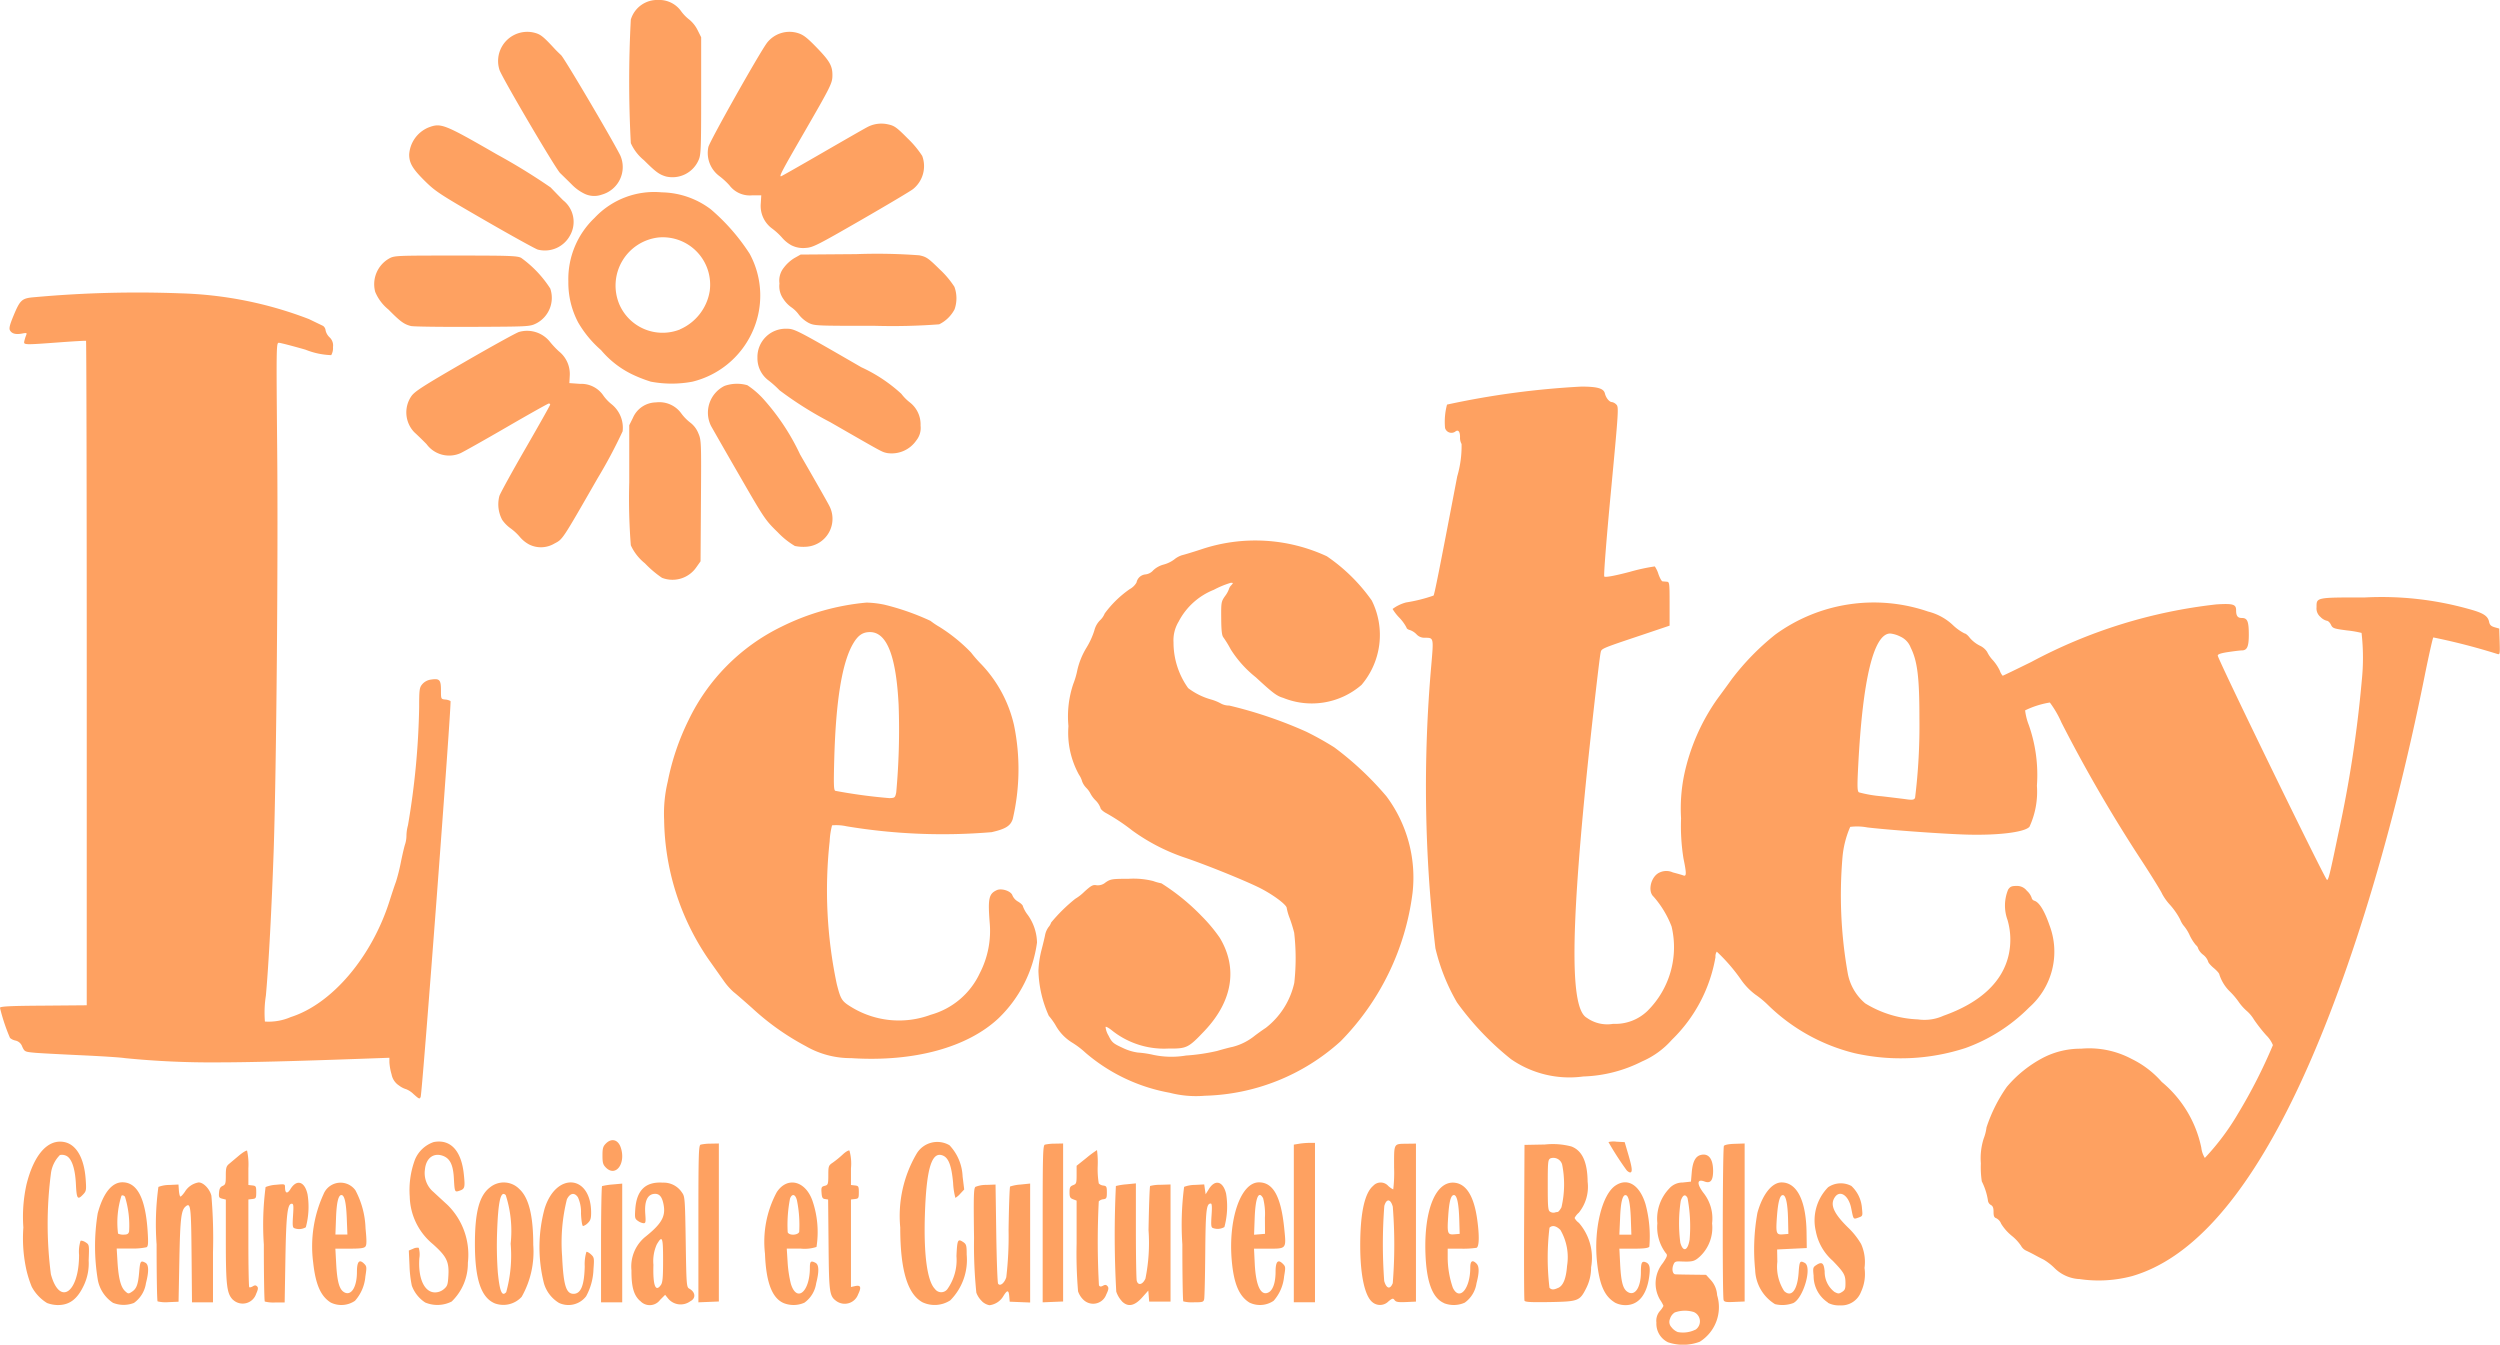 <?xml version="1.0" encoding="UTF-8"?> <svg xmlns="http://www.w3.org/2000/svg" width="127.363" height="68.506" viewBox="0 0 127.363 68.506"><defs><clipPath id="clip-path"><path id="Rectangle_1496" data-name="Rectangle 1496" fill="#fea161" d="M0 0h127.363v68.506H0z"></path></clipPath></defs><g id="Groupe_4967" data-name="Groupe 4967" transform="translate(0 -.001)"><g id="Groupe_4966" data-name="Groupe 4966" transform="translate(0 .001)" clip-path="url(#clip-path)"><path id="Tracé_5266" data-name="Tracé 5266" d="M84.964 68.376a1.045 1.045 0 0 1-.577-.994.761.761 0 0 1 .18-.593 1.059 1.059 0 0 0 .18-.259 1.6 1.6 0 0 0-.175-.313 1.643 1.643 0 0 1 .147-1.874c.23-.349.243-.4.143-.506a2.2 2.2 0 0 1-.426-1.518 2.234 2.234 0 0 1 .592-1.755.91.91 0 0 1 .7-.32l.419-.045.041-.478c.047-.54.188-.812.459-.88.395-.1.624.19.629.8 0 .5-.129.669-.443.55-.38-.144-.4.119-.046.584a2.092 2.092 0 0 1 .437 1.549 2.019 2.019 0 0 1-.619 1.688c-.28.254-.373.277-.979.254-.271-.011-.314.01-.379.183-.083.217-.034.458.1.472.047.005.419.013.827.018l.742.009.238.26a1.245 1.245 0 0 1 .326.778 2.077 2.077 0 0 1-.884 2.37 2.4 2.4 0 0 1-1.629.024Zm1.417-.634a.516.516 0 0 0-.092-.9 1.544 1.544 0 0 0-.964.021.574.574 0 0 0-.245.326.391.391 0 0 0 .076.429.758.758 0 0 0 .317.244 1.428 1.428 0 0 0 .908-.125m-.3-4.615a7.823 7.823 0 0 0-.109-2.091c-.114-.214-.237-.164-.343.139a7.621 7.621 0 0 0-.023 2.146c.145.505.388.405.477-.188ZM2.407 66.389a2.172 2.172 0 0 1-.789-.834 5.688 5.688 0 0 1-.269-.844 7.525 7.525 0 0 1-.158-2.176 7.609 7.609 0 0 1 .16-2.192c.377-1.519 1.084-2.318 1.914-2.162.62.116 1.023.81 1.1 1.891.039.557.031.61-.125.776-.287.305-.336.237-.372-.523-.04-.823-.225-1.342-.52-1.454a.506.506 0 0 0-.294-.027 1.617 1.617 0 0 0-.461.96 19.941 19.941 0 0 0 0 5.111c.441 1.638 1.436.958 1.436-.981a1.864 1.864 0 0 1 .075-.717c.041-.026.158.008.26.075.185.121.185.126.154.923a2.617 2.617 0 0 1-.229 1.232c-.337.736-.74 1.045-1.355 1.04a1.629 1.629 0 0 1-.525-.1Zm3.366-.005a1.8 1.8 0 0 1-.787-1.17 10.429 10.429 0 0 1-.007-3.4c.276-1.026.719-1.581 1.259-1.581.756 0 1.178.822 1.285 2.5.038.6.028.756-.054.808a3.283 3.283 0 0 1-.812.065h-.711l.04.665c.051.844.166 1.294.381 1.5.163.153.178.155.355.038.239-.157.316-.369.371-1.022.046-.543.074-.584.316-.455.174.093.183.444.028 1.038a1.5 1.5 0 0 1-.612 1.009 1.451 1.451 0 0 1-1.053 0Zm.806-3.65a4.992 4.992 0 0 0-.212-1.769c-.071-.071-.137-.087-.18-.043a4.549 4.549 0 0 0-.172 1.926.614.614 0 0 0 .285.052c.188 0 .248-.039.28-.166Zm10.27 3.624c-.51-.321-.773-.922-.894-2.048a6.37 6.37 0 0 1 .524-3.461.934.934 0 0 1 1.628-.209 4.4 4.4 0 0 1 .516 1.938c.063.643.061.847-.008.93s-.26.106-.809.106h-.72l.042.773c.048.884.154 1.283.384 1.433.365.239.673-.228.673-1.019 0-.533.119-.668.369-.418.13.13.135.18.062.638a2.13 2.13 0 0 1-.53 1.249 1.233 1.233 0 0 1-1.237.089Zm.818-4.309c-.033-.8-.119-1.166-.273-1.166s-.245.375-.274 1.168l-.031.845h.611Zm4 4.311a1.734 1.734 0 0 1-.686-.861 5.994 5.994 0 0 1-.118-1.028l-.035-.761.219-.091a.472.472 0 0 1 .286-.049 1.188 1.188 0 0 1 .032.53c-.073 1.026.255 1.743.8 1.743a.7.7 0 0 0 .454-.172c.179-.154.2-.228.227-.707.035-.7-.1-.962-.8-1.588a3.232 3.232 0 0 1-1.171-2.419 4.458 4.458 0 0 1 .267-1.88 1.587 1.587 0 0 1 .955-.894c.851-.16 1.406.431 1.533 1.634.071.674.053.751-.207.841s-.259.089-.3-.639c-.036-.657-.187-.98-.525-1.121-.487-.2-.891.086-.948.679a1.257 1.257 0 0 0 .437 1.152c.165.154.486.45.714.658a3.56 3.56 0 0 1 1.036 2.944 2.7 2.7 0 0 1-.826 1.977 1.608 1.608 0 0 1-1.342.052Zm3.561.049c-.714-.285-1.032-1.223-1.032-3.046 0-1.618.224-2.456.768-2.871a1.108 1.108 0 0 1 1.487.077c.489.442.717 1.351.717 2.855a4.66 4.66 0 0 1-.59 2.643 1.264 1.264 0 0 1-1.348.342Zm.565-.59a7.034 7.034 0 0 0 .223-2.456 5.979 5.979 0 0 0-.25-2.477c-.256-.256-.385.3-.439 1.865a19.034 19.034 0 0 0 .035 2.067c.098.995.214 1.265.438 1.001Zm2.7.568a1.729 1.729 0 0 1-.779-1 7.527 7.527 0 0 1 .03-3.806c.585-1.893 2.372-1.742 2.372.2 0 .294-.034.4-.166.526a.588.588 0 0 1-.243.156c-.046 0-.089-.254-.107-.638a1.818 1.818 0 0 0-.155-.825c-.173-.265-.405-.222-.563.1a9.083 9.083 0 0 0-.244 2.9c.068 1.473.2 1.915.582 1.915s.548-.447.57-1.4a2.191 2.191 0 0 1 .086-.738c.038-.013.145.048.237.134.158.148.166.191.123.746a3.053 3.053 0 0 1-.376 1.384 1.134 1.134 0 0 1-1.36.347Zm4.115-.113c-.319-.28-.444-.723-.437-1.55a1.958 1.958 0 0 1 .68-1.692c.842-.669 1.065-1.046.962-1.631-.076-.434-.218-.6-.485-.578-.346.034-.5.379-.454 1.011.032.425.021.485-.087.485a.652.652 0 0 1-.287-.119c-.156-.109-.166-.156-.134-.605.069-.96.523-1.4 1.4-1.344a1.117 1.117 0 0 1 .985.514c.14.188.15.318.184 2.5.034 2.211.042 2.309.18 2.385.322.178.348.494.054.643a.827.827 0 0 1-1.135-.144l-.147-.183-.259.259a.653.653 0 0 1-1.017.045Zm1.062-.808c.089-.128.112-.381.112-1.264 0-1.188-.038-1.283-.323-.8a2.083 2.083 0 0 0-.169 1.037c-.032 1.044.105 1.417.379 1.026m6.249.919c-.586-.255-.891-1.064-.944-2.506a5.337 5.337 0 0 1 .6-3.143c.534-.809 1.458-.586 1.818.439a4.928 4.928 0 0 1 .206 2.352 1.925 1.925 0 0 1-.8.086h-.715l.044.7a6.2 6.2 0 0 0 .163 1.088c.3.984.97.417.97-.815 0-.33.052-.374.292-.246.174.093.183.444.029 1.038a1.473 1.473 0 0 1-.6.99 1.363 1.363 0 0 1-1.06.019Zm.8-3.635a6.32 6.32 0 0 0-.117-1.6c-.08-.315-.249-.356-.352-.086a6.966 6.966 0 0 0-.119 1.714c.07.181.532.158.591-.025ZM47 66.347c-.769-.418-1.136-1.648-1.136-3.811a6.266 6.266 0 0 1 .835-3.762 1.227 1.227 0 0 1 1.675-.427 2.46 2.46 0 0 1 .667 1.589l.082.663-.2.214a1.027 1.027 0 0 1-.249.214 3.546 3.546 0 0 1-.117-.773c-.08-.853-.224-1.247-.5-1.374-.581-.265-.858.617-.936 2.973-.068 2.059.115 3.42.514 3.818a.39.39 0 0 0 .643-.014 2.558 2.558 0 0 0 .45-1.666c.039-.851.066-.9.362-.7.14.1.16.175.159.629a2.925 2.925 0 0 1-.836 2.327 1.463 1.463 0 0 1-1.413.1Zm3.041-.042a1.143 1.143 0 0 1-.3-.449 23.67 23.67 0 0 1-.117-2.784c-.029-2.145-.018-2.532.071-2.606a1.437 1.437 0 0 1 .564-.1l.46-.018.036 2.48c.02 1.364.062 2.52.094 2.57.1.149.321-.026.417-.325a17.954 17.954 0 0 0 .117-2.425c.017-1.186.052-2.178.079-2.2a2.112 2.112 0 0 1 .534-.1l.486-.051v6.061l-.521-.021-.521-.021-.022-.27c-.028-.336-.1-.34-.3-.016a.954.954 0 0 1-.709.466.767.767 0 0 1-.373-.191Zm7.119-.01a1.342 1.342 0 0 1-.291-.494 52.529 52.529 0 0 1-.019-5.378 3.019 3.019 0 0 1 .539-.086l.48-.049v2.4c0 1.32.02 2.473.044 2.562.07.26.3.2.442-.108a9.149 9.149 0 0 0 .158-2.474c.021-1.212.057-2.224.082-2.248a2.08 2.08 0 0 1 .539-.06l.5-.016v5.966h-1.087l-.023-.28-.023-.28-.3.337c-.401.453-.735.518-1.046.208Zm6.489.063c-.519-.326-.784-.945-.891-2.085-.2-2.138.447-4.037 1.379-4.037.728 0 1.125.721 1.289 2.339.108 1.061.125 1.04-.819 1.04h-.72l.038.773c.056 1.129.315 1.662.707 1.452.222-.119.353-.506.353-1.039s.119-.668.374-.413c.137.137.141.177.061.639a2.169 2.169 0 0 1-.534 1.243 1.233 1.233 0 0 1-1.237.089Zm.794-4.325a3.251 3.251 0 0 0-.092-.988c-.229-.417-.391-.037-.43 1.011l-.031.849.279-.023.279-.023Zm5.48 4.311c-.394-.31-.625-1.382-.625-2.9 0-1.635.223-2.662.657-3.027a.514.514 0 0 1 .768 0 1.073 1.073 0 0 0 .257.18 7.249 7.249 0 0 0 .043-1.116c0-1.275-.04-1.2.675-1.213l.439-.006v8.05l-.5.022c-.4.017-.519 0-.59-.1s-.107-.1-.313.068a.6.6 0 0 1-.81.043Zm1.034-.986a24.871 24.871 0 0 0 0-3.882c-.11-.407-.324-.425-.432-.036a25.755 25.755 0 0 0-.005 3.823c.115.4.306.444.439.1Zm2.609 1.028c-.586-.255-.891-1.064-.944-2.506-.083-2.267.537-3.753 1.511-3.622.585.078.964.708 1.125 1.87.117.841.1 1.389-.036 1.443a4.65 4.65 0 0 1-.791.044h-.677v.413a4.8 4.8 0 0 0 .262 1.577c.332.7.888.061.888-1.023 0-.346.109-.417.318-.207.143.143.143.459 0 1a1.473 1.473 0 0 1-.6.99 1.363 1.363 0 0 1-1.063.023Zm.778-4.245c-.025-.831-.117-1.258-.271-1.258s-.242.3-.293 1.076c-.058.886-.035.952.315.923l.27-.022Zm7.918 4.211c-.523-.319-.777-.9-.9-2.063-.175-1.662.25-3.425.939-3.889.612-.412 1.225-.04 1.526.928a6.324 6.324 0 0 1 .2 2.187c-.059.071-.279.1-.8.1H82.5l.039.773c.046.912.14 1.272.374 1.425.374.246.684-.209.684-1.006 0-.481.048-.578.247-.5s.242.261.174.747c-.129.928-.556 1.438-1.205 1.437a1.162 1.162 0 0 1-.556-.137Zm.821-4.3c-.033-.8-.119-1.166-.272-1.166s-.245.375-.274 1.168l-.037.846h.612Zm7.347 4.389a2.129 2.129 0 0 1-1.012-1.745 10.492 10.492 0 0 1 .115-2.907c.261-.946.741-1.549 1.232-1.549.784 0 1.251.937 1.271 2.552l.011.791-.755.036-.755.036.011.629a2.276 2.276 0 0 0 .348 1.49c.369.347.676-.046.737-.945.04-.576.067-.62.311-.49.386.206-.059 1.777-.579 2.045a1.6 1.6 0 0 1-.935.057Zm.664-4.333c-.02-.8-.112-1.222-.268-1.222s-.246.378-.3 1.116c-.059.843-.034.912.314.883l.27-.022Zm2.031 4.251a1.614 1.614 0 0 1-.729-1.368c-.042-.4-.034-.43.144-.546.28-.183.382-.1.419.336a1.285 1.285 0 0 0 .5 1.038c.191.1.229.1.386 0s.174-.174.174-.441c0-.423-.066-.54-.646-1.144a2.658 2.658 0 0 1-.863-1.5 2.414 2.414 0 0 1 .625-2.249 1.145 1.145 0 0 1 1.186-.064 1.711 1.711 0 0 1 .539 1.145c.04.385.038.389-.188.468-.258.09-.242.112-.363-.489-.129-.64-.563-.934-.825-.561s-.088.815.671 1.558a3.892 3.892 0 0 1 .66.834 2.241 2.241 0 0 1 .174 1.222 2.145 2.145 0 0 1-.18 1.222 1.067 1.067 0 0 1-1.071.683 1.193 1.193 0 0 1-.618-.133Zm-81.256-.139c-.314-.314-.363-.724-.363-3.029v-2.077l-.184-.046c-.162-.04-.181-.078-.162-.313.016-.2.065-.286.184-.338.143-.063.161-.123.161-.527 0-.384.025-.477.162-.591l.508-.427c.191-.16.377-.273.414-.251a3.362 3.362 0 0 1 .066.895v.854l.2.023c.183.021.2.047.2.346s-.014.325-.2.346l-.2.023v2.212c0 1.216.02 2.231.044 2.255s.1.006.178-.04c.1-.064.154-.064.22 0s.056.152-.047.381a.722.722 0 0 1-1.181.3Zm30.776.089c-.392-.275-.409-.386-.433-2.885l-.022-2.314-.157-.023c-.129-.018-.161-.077-.179-.325-.02-.273 0-.308.162-.349s.184-.07.184-.537.009-.5.234-.65a5.02 5.02 0 0 0 .5-.409c.145-.137.3-.227.342-.2a2.451 2.451 0 0 1 .078.9v.854l.2.023c.183.021.2.047.2.346s-.015.325-.2.346l-.2.023v4.458l.209-.046c.289-.064.333.054.155.421a.726.726 0 0 1-1.077.363Zm12.571-.072a1.068 1.068 0 0 1-.293-.449 23.124 23.124 0 0 1-.074-2.441v-2.18l-.18-.069c-.151-.057-.18-.115-.18-.359s.029-.3.18-.359c.166-.063.18-.1.18-.528v-.46l.5-.4a5.621 5.621 0 0 1 .539-.4 4.745 4.745 0 0 1 .036.808 4.462 4.462 0 0 0 .054.891.378.378 0 0 0 .232.108c.161.023.18.058.18.349s-.019.326-.18.349a.378.378 0 0 0-.232.108 40.772 40.772 0 0 0 .009 4.277c.047.074.1.079.207.02s.166-.054.232.027.056.169-.066.419a.709.709 0 0 1-1.148.285ZM8.03 66.3c-.03-.027-.051-1.334-.051-2.9a14.157 14.157 0 0 1 .092-2.931 1.54 1.54 0 0 1 .557-.1l.465-.022.022.306c.012.168.048.306.08.306s.134-.11.226-.245a1.013 1.013 0 0 1 .7-.474c.246 0 .563.33.65.678a25.568 25.568 0 0 1 .081 2.876v2.556h-1.07l-.021-2.4c-.022-2.492-.047-2.7-.3-2.487-.231.192-.281.608-.322 2.735l-.041 2.12-.506.021a1.756 1.756 0 0 1-.562-.039Zm5.46 0c-.026-.026-.048-1.332-.048-2.9a14.876 14.876 0 0 1 .09-2.925 1.713 1.713 0 0 1 .539-.116c.43-.043.449-.038.45.116 0 .329.114.368.28.1.321-.519.731-.385.87.284a3.988 3.988 0 0 1-.09 1.665.679.679 0 0 1-.584.048c-.091-.035-.1-.144-.067-.647s.026-.6-.067-.6c-.219 0-.283.558-.322 2.821l-.038 2.21h-.483a1.767 1.767 0 0 1-.53-.048Zm17.131-2.9c0-1.619.024-2.957.054-2.974a3.529 3.529 0 0 1 .539-.082l.486-.044v6.049h-1.079Zm4.96-1.046c0-3.58.012-4 .114-4.039a2.46 2.46 0 0 1 .521-.051l.407-.008v8.05l-.521.021-.521.021Zm17.539 0c0-3.58.012-4 .114-4.039a2.466 2.466 0 0 1 .521-.051l.407-.008v8.05l-.521.021-.521.021Zm7.164 3.94c-.026-.026-.048-1.332-.048-2.9a14.93 14.93 0 0 1 .09-2.928 1.592 1.592 0 0 1 .557-.1l.467-.025.036.251.036.252.165-.266c.319-.513.725-.4.878.235a4.018 4.018 0 0 1-.087 1.7.681.681 0 0 1-.587.049c-.091-.035-.1-.144-.067-.647.03-.422.019-.6-.037-.6-.229 0-.265.32-.284 2.516-.01 1.206-.035 2.265-.055 2.354-.033.149-.077.162-.526.162a1.813 1.813 0 0 1-.539-.047Zm5.631-3.968v-4.012l.269-.045a4.1 4.1 0 0 1 .539-.045h.27v8.122h-1.079Zm11.751 3.931c-.02-.052-.028-1.857-.018-4.012l.019-3.917 1.042-.02a3.712 3.712 0 0 1 1.347.1c.549.209.816.788.827 1.794a2.1 2.1 0 0 1-.451 1.583.831.831 0 0 0-.213.268.732.732 0 0 0 .219.247 2.717 2.717 0 0 1 .622 2.266 2.318 2.318 0 0 1-.244 1.052c-.335.665-.4.69-1.86.717-.987.015-1.262 0-1.291-.074Zm1.719-.644c.256-.117.4-.474.45-1.12a2.763 2.763 0 0 0-.338-1.831c-.214-.214-.417-.256-.557-.115a12.871 12.871 0 0 0 0 3.062c.108.108.217.109.446 0Zm-.025-3.871c.035 0 .121-.105.19-.234a5.166 5.166 0 0 0 .034-2.183.464.464 0 0 0-.592-.313c-.13.07-.14.161-.14 1.363 0 1.15.014 1.3.126 1.361a.314.314 0 0 0 .222.04.609.609 0 0 1 .16-.03Zm8.451 4.49c-.067-.174-.052-7.745.015-7.851.036-.056.249-.1.556-.108l.5-.017v8.05l-.512.021c-.422.021-.523.004-.559-.092Zm18.1-1.069a1.94 1.94 0 0 1-1.258-.576 2.907 2.907 0 0 0-.539-.415c-.119-.058-.313-.159-.431-.224s-.318-.167-.444-.226a.565.565 0 0 1-.273-.249 2.28 2.28 0 0 0-.483-.52 2.463 2.463 0 0 1-.534-.61.525.525 0 0 0-.241-.276c-.113-.036-.145-.109-.145-.326s-.038-.3-.144-.357a.3.3 0 0 1-.144-.239 3.247 3.247 0 0 0-.311-.959 4.872 4.872 0 0 1-.048-.917 3.312 3.312 0 0 1 .144-1.263 2.372 2.372 0 0 0 .144-.568 7.817 7.817 0 0 1 1.038-2.071 6.188 6.188 0 0 1 1.837-1.475 4.144 4.144 0 0 1 1.941-.465 4.6 4.6 0 0 1 2.58.523 4.856 4.856 0 0 1 1.532 1.17 5.911 5.911 0 0 1 2.015 3.348 1.262 1.262 0 0 0 .18.525 12.439 12.439 0 0 0 1.694-2.264 26.857 26.857 0 0 0 1.774-3.484 1.514 1.514 0 0 0-.347-.509 8.108 8.108 0 0 1-.614-.785 1.816 1.816 0 0 0-.361-.438 2.557 2.557 0 0 1-.435-.49 3.839 3.839 0 0 0-.471-.544 2.114 2.114 0 0 1-.5-.831c0-.055-.13-.2-.288-.332s-.287-.281-.287-.342a.766.766 0 0 0-.252-.333.832.832 0 0 1-.251-.309.306.306 0 0 0-.114-.18 2.3 2.3 0 0 1-.322-.507 2.082 2.082 0 0 0-.28-.457 1.183 1.183 0 0 1-.205-.347 3.725 3.725 0 0 0-.5-.725 2.8 2.8 0 0 1-.416-.575c-.025-.084-.474-.816-1-1.626a75.721 75.721 0 0 1-4.127-7.1 5.189 5.189 0 0 0-.594-1.024 4.531 4.531 0 0 0-1.26.4 3.011 3.011 0 0 0 .189.75 7.651 7.651 0 0 1 .412 3.09 4.265 4.265 0 0 1-.38 2.091c-.26.291-1.711.457-3.407.391-1.336-.052-3.758-.231-4.852-.358a2.774 2.774 0 0 0-.873-.028 4.956 4.956 0 0 0-.392 1.534 22.749 22.749 0 0 0 .262 5.894 2.619 2.619 0 0 0 .895 1.563 5.522 5.522 0 0 0 2.685.816 2.328 2.328 0 0 0 1.3-.185c1.9-.672 3.039-1.746 3.334-3.149a3.6 3.6 0 0 0-.071-1.737 2.131 2.131 0 0 1 .033-1.541c.1-.15.179-.186.415-.186a.626.626 0 0 1 .537.244.859.859 0 0 1 .244.354.2.2 0 0 0 .144.156c.245.078.513.513.764 1.242a3.786 3.786 0 0 1-1.031 4.192 8.744 8.744 0 0 1-3.24 2.067 10.664 10.664 0 0 1-5.659.264 9.6 9.6 0 0 1-4.4-2.446 4.685 4.685 0 0 0-.651-.539 3.293 3.293 0 0 1-.708-.726 8.912 8.912 0 0 0-1.259-1.462.434.434 0 0 0-.065.276 7.691 7.691 0 0 1-2.223 4.216 4.282 4.282 0 0 1-1.515 1.1 7.1 7.1 0 0 1-3 .769 5.226 5.226 0 0 1-3.68-.883 14.7 14.7 0 0 1-2.751-2.889 10.152 10.152 0 0 1-1.1-2.761 70.523 70.523 0 0 1-.21-14.412c.123-1.428.128-1.405-.333-1.407a.538.538 0 0 1-.42-.175.853.853 0 0 0-.336-.217c-.1-.024-.173-.081-.173-.126a2.19 2.19 0 0 0-.368-.506 2.413 2.413 0 0 1-.342-.442 2.017 2.017 0 0 1 .686-.332 7.943 7.943 0 0 0 1.4-.35c.046-.043.279-1.213 1.208-6.073a5.447 5.447 0 0 0 .221-1.65.637.637 0 0 1-.078-.348c0-.3-.1-.405-.254-.275a.339.339 0 0 1-.509-.189 3.385 3.385 0 0 1 .1-1.195 42.743 42.743 0 0 1 6.841-.917c.816 0 1.135.09 1.2.343.055.233.228.446.361.446a.427.427 0 0 1 .226.129c.124.124.113.292-.275 4.4-.235 2.481-.378 4.308-.342 4.356s.4 0 1.29-.233a9.726 9.726 0 0 1 1.284-.28 1.452 1.452 0 0 1 .186.394c.071.2.163.363.205.367l.219.018c.137.01.144.062.144 1.125v1.114l-1.438.485c-2.09.7-2.033.68-2.078.9-.071.347-.535 4.454-.757 6.7-.78 7.886-.764 11.438.054 11.892a1.79 1.79 0 0 0 1.343.309 2.363 2.363 0 0 0 1.739-.649 4.571 4.571 0 0 0 1.239-4.308 5.007 5.007 0 0 0-.918-1.523c-.322-.285-.127-1.05.315-1.234a.8.8 0 0 1 .668 0c.225.058.465.127.534.154.163.064.164-.105.006-.865a10.478 10.478 0 0 1-.123-2.048 8.512 8.512 0 0 1 .157-2.206 10.453 10.453 0 0 1 1.695-3.88c.2-.271.53-.718.726-.995a12.823 12.823 0 0 1 2.22-2.276 8.523 8.523 0 0 1 7.788-1.174 2.851 2.851 0 0 1 1.256.683 2.526 2.526 0 0 0 .6.431c.056 0 .175.1.266.223a1.67 1.67 0 0 0 .5.394.883.883 0 0 1 .385.324 1.668 1.668 0 0 0 .292.423 2.284 2.284 0 0 1 .353.531.753.753 0 0 0 .146.261c.02 0 .675-.317 1.454-.7a26.024 26.024 0 0 1 9.434-2.935c.853-.052 1.005-.006 1.005.3 0 .288.078.392.293.392.283 0 .354.171.354.853 0 .609-.086.8-.362.8-.074 0-.38.036-.678.081-.38.057-.542.111-.542.182 0 .182 5.492 11.456 5.568 11.431s.13-.215.578-2.378a62.07 62.07 0 0 0 1.19-7.769 11.225 11.225 0 0 0-.01-2.439 5.544 5.544 0 0 0-.75-.128c-.67-.088-.723-.107-.811-.292-.052-.109-.148-.2-.213-.2a.681.681 0 0 1-.319-.193.565.565 0 0 1-.2-.494c0-.507-.042-.5 2.473-.5a16.448 16.448 0 0 1 5.29.591c.737.2.968.349 1.03.66.03.149.1.216.278.267l.237.068.021.668c.019.614.011.665-.108.629a32.75 32.75 0 0 0-3.272-.846c-.032.032-.234.934-.449 2-1.717 8.558-4.138 16.3-6.758 21.62-2.516 5.106-5.208 8.059-8.127 8.914a6.63 6.63 0 0 1-2.727.149Zm-8.344-24.532a30.109 30.109 0 0 0 .219-4.043c0-2.067-.1-2.908-.444-3.594a1 1 0 0 0-.517-.557 1.512 1.512 0 0 0-.524-.162c-.843 0-1.406 2.319-1.632 6.721-.056 1.081-.05 1.307.034 1.371a6.4 6.4 0 0 0 1.164.2c.585.069 1.128.135 1.207.147.358.054.459.037.493-.083ZM82.861 59.607a15.546 15.546 0 0 1-.917-1.423 1.087 1.087 0 0 1 .414-.019l.413.022.2.683c.189.655.205.863.069.863a.369.369 0 0 1-.179-.126Zm-51.991-.123c-.149-.149-.176-.245-.176-.614s.028-.466.176-.614c.286-.286.613-.2.751.192.283.813-.245 1.542-.751 1.036m-9.786-3.729a1.16 1.16 0 0 0-.387-.263 1.117 1.117 0 0 1-.366-.188.864.864 0 0 1-.381-.568 2.834 2.834 0 0 1-.111-.614v-.233l-1.384.05c-3.507.126-5.757.183-7.314.185a44.371 44.371 0 0 1-4.78-.217c-.237-.039-1.24-.1-2.228-.146s-2.04-.1-2.336-.125c-.533-.049-.54-.052-.663-.312a.47.47 0 0 0-.337-.31.625.625 0 0 1-.286-.135A9.535 9.535 0 0 1 0 51.345c0-.072.476-.1 2.21-.111l2.21-.019V34.3c0-9.3-.016-16.926-.036-16.936s-.618.023-1.33.076c-1.85.137-1.857.137-1.814-.06a2.072 2.072 0 0 1 .092-.3c.052-.124.033-.131-.209-.086-.323.06-.523.006-.617-.169-.051-.1-.006-.283.178-.726.348-.838.428-.907 1.1-.96a58.032 58.032 0 0 1 7.416-.194 19.718 19.718 0 0 1 6.541 1.312l.719.347a.322.322 0 0 1 .129.233.693.693 0 0 0 .2.347.567.567 0 0 1 .176.5.71.71 0 0 1-.09.41 3.862 3.862 0 0 1-1.312-.279c-.672-.193-1.282-.35-1.356-.351-.13 0-.133.159-.084 5.517.051 5.612-.041 16.124-.177 20.288-.1 2.9-.255 5.867-.4 7.457a5.6 5.6 0 0 0-.049 1.318 2.829 2.829 0 0 0 1.316-.228c2.1-.667 4.13-3.057 5.037-5.926.125-.394.27-.83.324-.968a9.44 9.44 0 0 0 .25-1c.084-.412.182-.826.218-.921a1.51 1.51 0 0 0 .066-.438 2.112 2.112 0 0 1 .077-.517 39.481 39.481 0 0 0 .57-6c0-.931.017-1.021.164-1.194a.717.717 0 0 1 .447-.231c.429-.065.5.015.5.543 0 .448 0 .452.216.475a.635.635 0 0 1 .271.078c.063.061-1.437 19.947-1.521 20.163-.049.126-.078.116-.346-.126Zm38.507-.083a9.042 9.042 0 0 1-4.279-2.03 4.389 4.389 0 0 0-.69-.525 2.4 2.4 0 0 1-.853-.9 3.492 3.492 0 0 0-.337-.466 5.937 5.937 0 0 1-.528-2.29 5.089 5.089 0 0 1 .153-1.049c.083-.316.169-.672.189-.791a1.033 1.033 0 0 1 .171-.387.664.664 0 0 0 .134-.234 8.349 8.349 0 0 1 1.229-1.209 2.436 2.436 0 0 0 .468-.366c.339-.307.437-.36.606-.326a.6.6 0 0 0 .471-.143c.254-.172.325-.183 1.176-.185a4.118 4.118 0 0 1 1.247.114 2.579 2.579 0 0 0 .419.116 10.988 10.988 0 0 1 2.055 1.673 8.106 8.106 0 0 1 .919 1.1c.931 1.546.655 3.234-.776 4.745-.823.869-.905.909-1.836.9a4.254 4.254 0 0 1-2.83-.883c-.185-.154-.354-.252-.375-.218a1.054 1.054 0 0 0 .151.442c.173.347.233.4.712.621a2.6 2.6 0 0 0 .777.242 5.173 5.173 0 0 1 .805.121 4.434 4.434 0 0 0 1.654.031 9.857 9.857 0 0 0 1.59-.235c.268-.08.623-.174.79-.208a2.951 2.951 0 0 0 1.134-.576c.158-.118.4-.293.546-.387a3.986 3.986 0 0 0 1.456-2.3 11.4 11.4 0 0 0-.006-2.552 7.64 7.64 0 0 0-.227-.735 2.745 2.745 0 0 1-.152-.52c0-.175-.774-.74-1.474-1.075-.834-.4-2.571-1.1-3.651-1.472a9.991 9.991 0 0 1-2.74-1.4 10.257 10.257 0 0 0-1.354-.9c-.149-.082-.27-.2-.27-.255a1.045 1.045 0 0 0-.252-.385 1.45 1.45 0 0 1-.251-.332 1.194 1.194 0 0 0-.216-.3.948.948 0 0 1-.216-.333 1.1 1.1 0 0 0-.159-.339 4.428 4.428 0 0 1-.538-2.48 5.189 5.189 0 0 1 .246-2.145 4.076 4.076 0 0 0 .209-.717 3.842 3.842 0 0 1 .465-1.133 3.953 3.953 0 0 0 .4-.876 1.123 1.123 0 0 1 .285-.514.976.976 0 0 0 .243-.352 5.423 5.423 0 0 1 1.274-1.24.879.879 0 0 0 .347-.338.51.51 0 0 1 .46-.412.609.609 0 0 0 .391-.209 1.233 1.233 0 0 1 .529-.292 1.6 1.6 0 0 0 .538-.258 1.18 1.18 0 0 1 .4-.219c.106-.024.548-.157.983-.3a8.653 8.653 0 0 1 6.394.354 9 9 0 0 1 2.289 2.254 3.929 3.929 0 0 1-.523 4.3 3.872 3.872 0 0 1-3.995.658c-.322-.094-.527-.248-1.388-1.045a5.69 5.69 0 0 1-1.277-1.42 5.744 5.744 0 0 0-.373-.61c-.08-.094-.109-.335-.114-.97-.007-.811 0-.857.19-1.131a1.385 1.385 0 0 0 .2-.354.458.458 0 0 1 .119-.2c.111-.123.11-.131-.019-.131a4.641 4.641 0 0 0-.865.357 3.448 3.448 0 0 0-1.794 1.621 1.828 1.828 0 0 0-.261 1.054 3.994 3.994 0 0 0 .746 2.334 3.476 3.476 0 0 0 1.168.58 2.319 2.319 0 0 1 .508.209.879.879 0 0 0 .418.1 22.092 22.092 0 0 1 3.917 1.329 15.406 15.406 0 0 1 1.433.8 15.934 15.934 0 0 1 2.653 2.489 6.914 6.914 0 0 1 1.333 4.936 13.115 13.115 0 0 1-3.662 7.548 10.709 10.709 0 0 1-6.918 2.776 5.345 5.345 0 0 1-1.791-.152ZM43.41 53.907a4.552 4.552 0 0 1-2.36-.611 12.964 12.964 0 0 1-2.728-1.936c-.4-.356-.821-.723-.942-.816a3.293 3.293 0 0 1-.508-.575l-.795-1.125a12.864 12.864 0 0 1-2.242-7.08 7 7 0 0 1 .184-1.941 12.514 12.514 0 0 1 1.055-3.123 10.2 10.2 0 0 1 4.745-4.774 12.187 12.187 0 0 1 4.327-1.226 4.946 4.946 0 0 1 .923.11 12.637 12.637 0 0 1 2.336.821 3.81 3.81 0 0 0 .453.305 8.455 8.455 0 0 1 1.612 1.307 6.538 6.538 0 0 0 .542.618 6.631 6.631 0 0 1 1.649 3.087 11.159 11.159 0 0 1-.066 4.78c-.117.352-.366.506-1.075.668a29.85 29.85 0 0 1-7.392-.3 2.472 2.472 0 0 0-.737-.048 3.808 3.808 0 0 0-.122.806 23.072 23.072 0 0 0 .36 7.273c.206.808.255.884.779 1.2a4.641 4.641 0 0 0 4.011.371 3.915 3.915 0 0 0 2.5-2.122 4.686 4.686 0 0 0 .5-2.592c-.093-1.21-.04-1.45.363-1.634.253-.115.74.053.8.275a.666.666 0 0 0 .286.309c.135.079.245.186.245.237a1.639 1.639 0 0 0 .253.448 2.507 2.507 0 0 1 .466 1.4 6.59 6.59 0 0 1-1.965 3.862c-1.59 1.487-4.3 2.224-7.457 2.03Zm2.25-13.539a35.335 35.335 0 0 0 .122-4.451c-.126-2.5-.6-3.714-1.461-3.714-.372 0-.615.168-.864.6-.555.956-.871 2.885-.953 5.815-.038 1.367-.029 1.64.055 1.672a26.782 26.782 0 0 0 2.758.372c.27-.01.288-.025.343-.292M33.73 29.44a5.324 5.324 0 0 1-.873-.74 2.515 2.515 0 0 1-.719-.92 30.432 30.432 0 0 1-.08-3.2v-2.915l.188-.378a1.3 1.3 0 0 1 1.173-.786 1.38 1.38 0 0 1 1.294.566 2.316 2.316 0 0 0 .461.469 1.268 1.268 0 0 1 .4.528c.154.359.157.415.137 3.449l-.02 3.084-.216.305a1.476 1.476 0 0 1-1.743.538Zm-6.748-1.688a1.622 1.622 0 0 1-.5-.4 2.7 2.7 0 0 0-.482-.444 1.762 1.762 0 0 1-.416-.425 1.685 1.685 0 0 1-.142-1.214c.049-.148.651-1.243 1.339-2.435s1.25-2.191 1.25-2.221a.065.065 0 0 0-.071-.055c-.039 0-1 .539-2.139 1.2s-2.2 1.256-2.355 1.328a1.429 1.429 0 0 1-1.736-.46c-.2-.207-.486-.48-.626-.608a1.459 1.459 0 0 1-.146-1.833c.175-.248.6-.52 2.688-1.728 1.364-.789 2.619-1.483 2.788-1.542a1.489 1.489 0 0 1 1.593.511 4.519 4.519 0 0 0 .448.475 1.473 1.473 0 0 1 .552 1.249l-.02.368.546.039a1.361 1.361 0 0 1 1.2.616 2.236 2.236 0 0 0 .408.424 1.533 1.533 0 0 1 .56 1.376 25.334 25.334 0 0 1-1.27 2.386c-1.837 3.2-1.773 3.106-2.209 3.335a1.338 1.338 0 0 1-1.259.058Zm13.512.063a4.054 4.054 0 0 1-.873-.7c-.63-.613-.681-.688-1.972-2.929a369.767 369.767 0 0 1-1.422-2.48 1.522 1.522 0 0 1 .688-2.046 1.913 1.913 0 0 1 1.159-.034 4.266 4.266 0 0 1 .794.676 11.551 11.551 0 0 1 1.894 2.852c.717 1.239 1.38 2.405 1.475 2.592a1.425 1.425 0 0 1-1.126 2.106 2.116 2.116 0 0 1-.617-.036Zm4.683-4.737c-.271-.065-.147 0-2.875-1.567a18.276 18.276 0 0 1-2.588-1.627 5.132 5.132 0 0 0-.558-.5 1.406 1.406 0 0 1-.567-1.161 1.439 1.439 0 0 1 1.5-1.474c.387 0 .522.07 3.792 1.961a7.831 7.831 0 0 1 2.039 1.354 2.3 2.3 0 0 0 .435.439 1.415 1.415 0 0 1 .544 1.182 1.007 1.007 0 0 1-.217.755 1.522 1.522 0 0 1-1.505.639Zm-12.04-3.64a6.88 6.88 0 0 1-1-.4 4.814 4.814 0 0 1-1.515-1.2 5.562 5.562 0 0 1-1.166-1.409 4.332 4.332 0 0 1-.5-2.085 4.3 4.3 0 0 1 1.337-3.244 4.158 4.158 0 0 1 3.419-1.3 4.259 4.259 0 0 1 2.5.863 10.377 10.377 0 0 1 1.98 2.265A4.464 4.464 0 0 1 38.288 17a4.531 4.531 0 0 1-3.013 2.446 5.711 5.711 0 0 1-2.138-.005Zm1.506-2.659a2.569 2.569 0 0 0 1.515-1.953 2.413 2.413 0 0 0-2.621-2.726 2.467 2.467 0 0 0-1.986 3.4 2.4 2.4 0 0 0 3.093 1.284m-13.69-.169c-.368-.091-.552-.225-1.164-.845a2.277 2.277 0 0 1-.674-.9 1.506 1.506 0 0 1 .691-1.688c.283-.16.306-.161 3.4-.162 2.741 0 3.14.013 3.342.116a5.751 5.751 0 0 1 1.485 1.564 1.466 1.466 0 0 1-.7 1.77c-.346.17-.351.17-3.257.183-1.598.007-3.005-.012-3.123-.041Zm20.246-.162a1.607 1.607 0 0 1-.5-.42 1.585 1.585 0 0 0-.389-.381 1.569 1.569 0 0 1-.4-.419 1.119 1.119 0 0 1-.2-.791 1.046 1.046 0 0 1 .219-.8 1.96 1.96 0 0 1 .539-.492l.32-.18 2.824-.022a28.8 28.8 0 0 1 3.221.06c.361.075.456.14 1.039.714a4.662 4.662 0 0 1 .75.89 1.7 1.7 0 0 1 .009 1.146 1.755 1.755 0 0 1-.786.766 31.527 31.527 0 0 1-3.271.076c-2.975 0-3.075 0-3.375-.147Zm-13.8-3.736c-.131-.04-1.351-.715-2.711-1.5-2.33-1.346-2.508-1.463-3.079-2.031-.593-.591-.763-.883-.763-1.313a1.6 1.6 0 0 1 .972-1.373c.648-.247.775-.2 3.516 1.378a30.986 30.986 0 0 1 2.72 1.674c.127.134.411.426.632.65a1.4 1.4 0 0 1 .351 1.8 1.453 1.453 0 0 1-1.638.715Zm12.956-.2a1.735 1.735 0 0 1-.5-.393 3.282 3.282 0 0 0-.506-.47 1.427 1.427 0 0 1-.591-1.288l.025-.413h-.467a1.3 1.3 0 0 1-1.157-.513 3.764 3.764 0 0 0-.511-.469 1.465 1.465 0 0 1-.559-1.482c.065-.291 2.588-4.774 2.991-5.313a1.454 1.454 0 0 1 1.56-.492c.285.087.467.226.962.736.663.683.808.937.806 1.408 0 .409-.069.544-1.461 2.956-1.115 1.931-1.258 2.2-1.159 2.2.021 0 .96-.534 2.088-1.186s2.154-1.24 2.28-1.305a1.523 1.523 0 0 1 1.09-.155c.321.068.434.15 1 .72a4.924 4.924 0 0 1 .737.887 1.5 1.5 0 0 1-.473 1.693c-.138.107-1.335.819-2.66 1.582-2.218 1.277-2.439 1.389-2.8 1.411a1.322 1.322 0 0 1-.688-.113ZM29.795 9.879a2.3 2.3 0 0 1-.647-.46c-.2-.2-.473-.467-.611-.6-.232-.226-2.909-4.776-3.086-5.246a1.486 1.486 0 0 1 1.733-1.915c.351.084.476.181 1.08.835.067.073.213.216.323.319.163.151 2.519 4.139 3.011 5.1a1.46 1.46 0 0 1-.94 2.005 1.134 1.134 0 0 1-.863-.038Zm4.129-.889c-.345-.1-.526-.239-1.117-.827a2.365 2.365 0 0 1-.669-.871 59.586 59.586 0 0 1 0-6.292 1.4 1.4 0 0 1 1.392-1 1.363 1.363 0 0 1 1.17.571 2.1 2.1 0 0 0 .426.436 1.642 1.642 0 0 1 .413.526l.183.366v2.986c0 2.734-.013 3.011-.133 3.275a1.449 1.449 0 0 1-1.667.83Z" transform="translate(-.001 -.001)" fill="#fea161"></path></g></g></svg> 